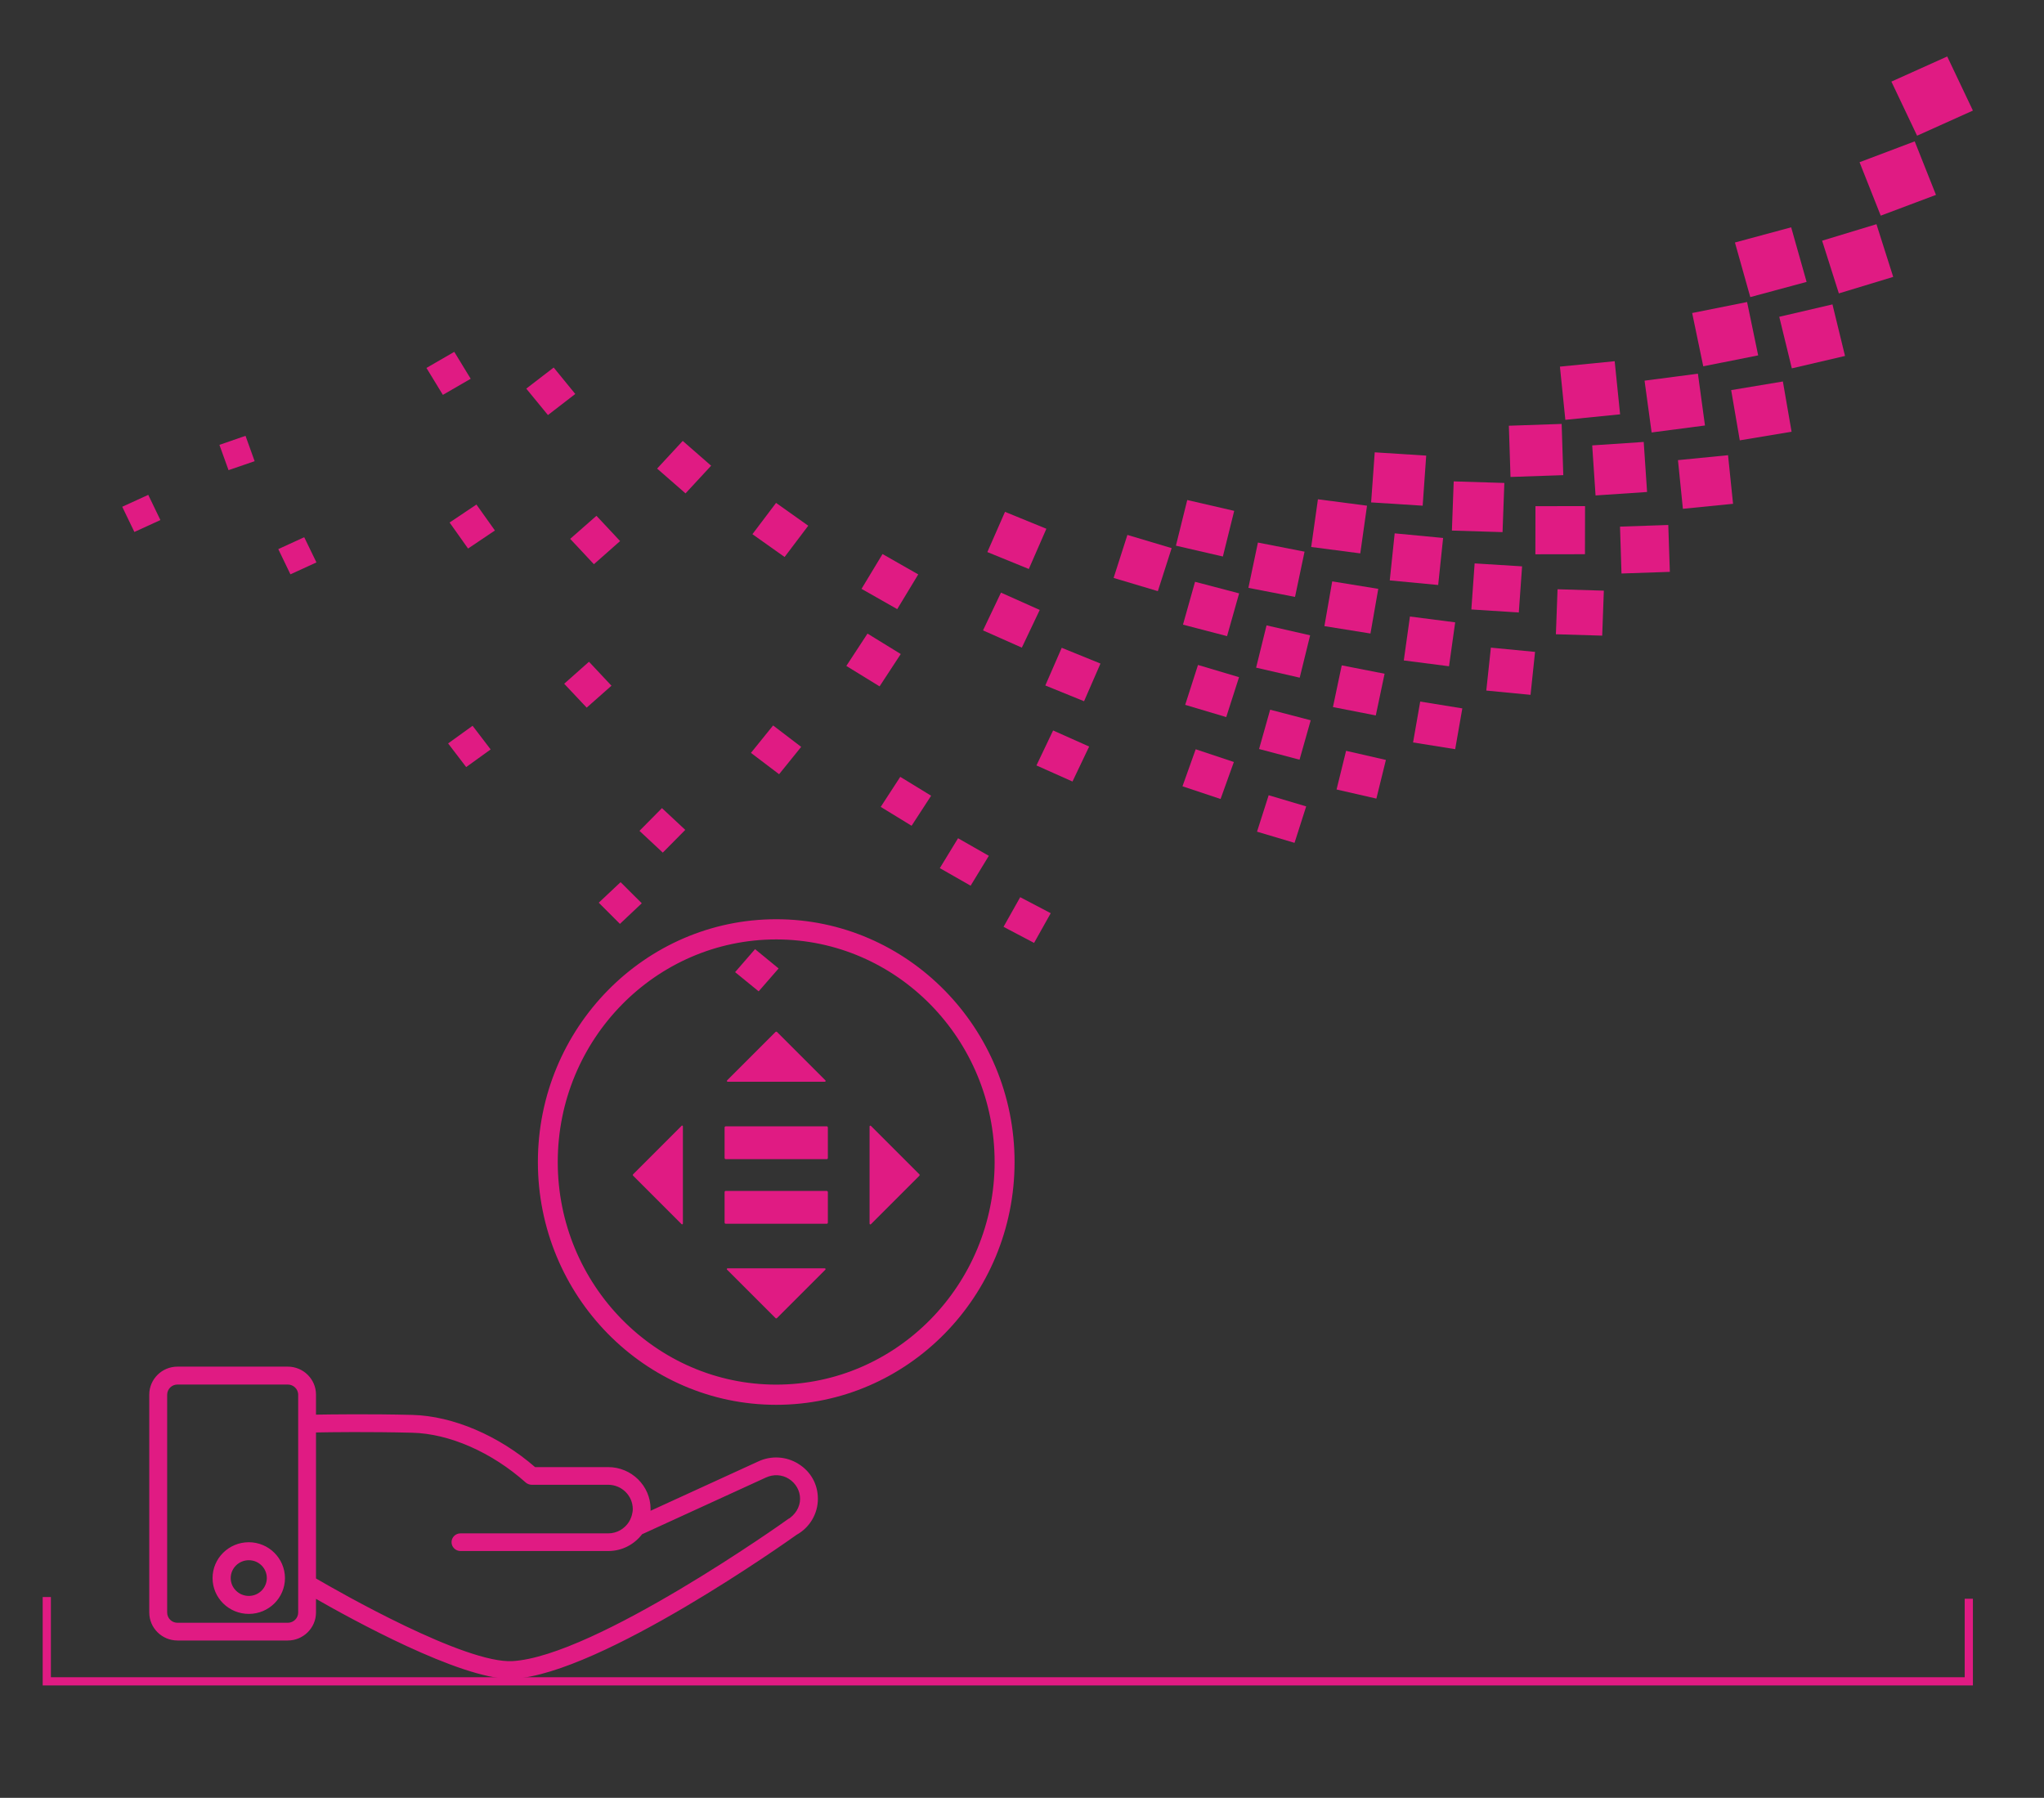 <?xml version="1.0" encoding="UTF-8"?>
<svg id="Layer_1" data-name="Layer 1" xmlns="http://www.w3.org/2000/svg" xmlns:xlink="http://www.w3.org/1999/xlink" viewBox="0 0 249 219">
  <rect x="0" y="0" width="249" height="219" fill="#333333" stroke="none"/>
  <defs>
    <style>
      .cls-1 {
        clip-path: url(#clippath);
      }

      .cls-2, .cls-3, .cls-4, .cls-5 {
        fill: none;
      }

      .cls-2, .cls-6 {
        stroke-width: 0px;
      }

      .cls-3 {
        stroke: #fff;
        stroke-width: 4.4px;
      }

      .cls-7 {
        clip-path: url(#clippath-2);
      }

      .cls-4, .cls-5 {
        stroke: #e01b83;
      }

      .cls-6 {
        fill: #e01b83;
      }

      .cls-5 {
        stroke-miterlimit: 10;
        stroke-width: .25px;
      }
    </style>
    <clipPath id="clippath">
      <rect class="cls-2" x="-347" y="-596.9" width="643.47" height="858.9"/>
    </clipPath>
    <clipPath id="clippath-2">
      <rect class="cls-2" x="-347" y="-596.9" width="643.47" height="858.9"/>
    </clipPath>
  </defs>
  <g class="cls-1">
    <rect class="cls-3" x="-288.11" y="-390.6" width="628.67" height="671.66"/>
  </g>
  <polygon class="cls-6" points="230.41 9.94 237.21 6.88 240.34 13.47 233.54 16.53 230.41 9.94"/>
  <polygon class="cls-6" points="226.53 19.76 233.25 17.22 235.84 23.74 229.11 26.27 226.53 19.76"/>
  <polygon class="cls-6" points="221.97 29.32 228.59 27.31 230.63 33.73 224.01 35.74 221.97 29.32"/>
  <polygon class="cls-6" points="216.75 38.59 223.23 37.08 224.76 43.36 218.28 44.87 216.75 38.59"/>
  <polygon class="cls-6" points="210.89 47.52 217.19 46.47 218.25 52.59 211.94 53.64 210.89 47.52"/>
  <polygon class="cls-6" points="204.41 56.05 210.51 55.45 211.12 61.37 205.01 61.98 204.41 56.05"/>
  <polygon class="cls-6" points="197.35 64.15 203.23 63.95 203.42 69.66 197.53 69.86 197.35 64.15"/>
  <polygon class="cls-6" points="189.74 71.78 195.38 71.95 195.18 77.43 189.54 77.26 189.74 71.78"/>
  <polygon class="cls-6" points="181.62 78.89 187 79.41 186.45 84.64 181.06 84.12 181.62 78.89"/>
  <polygon class="cls-6" points="173.01 85.46 178.14 86.29 177.27 91.26 172.14 90.44 173.01 85.46"/>
  <polygon class="cls-6" points="163.98 91.46 168.83 92.57 167.67 97.28 162.82 96.17 163.98 91.46"/>
  <polygon class="cls-6" points="154.55 96.87 159.12 98.23 157.7 102.67 153.13 101.31 154.55 96.87"/>
  <polygon class="cls-6" points="124.28 109.29 128 111.24 125.97 114.86 122.25 112.9 124.28 109.29"/>
  <polygon class="cls-6" points="91.98 115.62 94.85 117.97 92.42 120.76 89.55 118.42 91.98 115.62"/>
  <polygon class="cls-6" points="211.35 29.54 218.2 27.69 220.08 34.34 213.22 36.19 211.35 29.54"/>
  <polygon class="cls-6" points="206.14 38.13 212.83 36.79 214.18 43.29 207.49 44.62 206.14 38.13"/>
  <polygon class="cls-6" points="200.34 46.37 206.84 45.52 207.7 51.83 201.2 52.68 200.34 46.37"/>
  <rect class="cls-6" x="194.16" y="54.02" width="6.29" height="6.11" transform="translate(-3.38 13.36) rotate(-3.84)"/>
  <polygon class="cls-6" points="187.05 61.66 193.09 61.65 193.08 67.51 187.04 67.52 187.05 61.66"/>
  <polygon class="cls-6" points="179.64 68.63 185.42 68.99 185.02 74.61 179.24 74.24 179.64 68.63"/>
  <polygon class="cls-6" points="171.76 75.1 177.27 75.81 176.52 81.16 171.01 80.45 171.76 75.1"/>
  <polygon class="cls-6" points="163.45 81.05 168.67 82.07 167.6 87.15 162.38 86.13 163.45 81.05"/>
  <polygon class="cls-6" points="154.73 86.45 159.67 87.74 158.31 92.54 153.38 91.24 154.73 86.45"/>
  <polygon class="cls-6" points="145.66 91.27 150.31 92.82 148.69 97.33 144.05 95.78 145.66 91.27"/>
  <polygon class="cls-6" points="116.71 102.11 120.46 104.25 118.24 107.89 114.49 105.75 116.71 102.11"/>
  <polygon class="cls-6" points="75.6 107.46 78.18 110.03 75.52 112.54 72.94 109.96 75.6 107.46"/>
  <polygon class="cls-6" points="190.03 44.66 196.7 44 197.36 50.47 190.69 51.14 190.03 44.66"/>
  <polygon class="cls-6" points="183.81 51.86 190.24 51.64 190.44 57.88 184.01 58.1 183.81 51.86"/>
  <polygon class="cls-6" points="177.09 58.64 183.26 58.83 183.04 64.82 176.87 64.63 177.09 58.64"/>
  <polygon class="cls-6" points="169.9 64.97 175.8 65.53 175.2 71.26 169.3 70.7 169.9 64.97"/>
  <polygon class="cls-6" points="162.29 70.82 167.9 71.73 166.95 77.17 161.34 76.27 162.29 70.82"/>
  <polygon class="cls-6" points="154.29 76.18 159.6 77.39 158.33 82.55 153.02 81.33 154.29 76.18"/>
  <polygon class="cls-6" points="145.94 81 150.94 82.49 149.38 87.35 144.38 85.86 145.94 81"/>
  <polygon class="cls-6" points="128.29 88.98 132.68 90.94 130.65 95.2 126.26 93.24 128.29 88.98"/>
  <polygon class="cls-6" points="109.67 94.63 113.43 96.93 111.05 100.59 107.29 98.29 109.67 94.63"/>
  <polygon class="cls-6" points="80.64 98.44 83.48 101.09 80.74 103.86 77.9 101.21 80.64 98.44"/>
  <polygon class="cls-6" points="167.47 55.1 173.74 55.5 173.31 61.6 167.03 61.2 167.47 55.1"/>
  <polygon class="cls-6" points="160.55 60.82 166.53 61.6 165.71 67.41 159.73 66.63 160.55 60.82"/>
  <polygon class="cls-6" points="153.24 66.09 158.92 67.2 157.76 72.71 152.08 71.61 153.24 66.09"/>
  <polygon class="cls-6" points="145.58 70.87 150.95 72.28 149.48 77.49 144.11 76.09 145.58 70.87"/>
  <polygon class="cls-6" points="129.34 78.91 134.06 80.83 132.06 85.42 127.34 83.5 129.34 78.91"/>
  <polygon class="cls-6" points="94.18 88.37 97.6 90.98 94.91 94.31 91.48 91.71 94.18 88.37"/>
  <polygon class="cls-6" points="57.57 88.41 59.77 91.29 56.79 93.44 54.59 90.56 57.57 88.41"/>
  <polygon class="cls-6" points="144.63 60.91 150.35 62.23 148.97 67.79 143.25 66.47 144.63 60.91"/>
  <polygon class="cls-6" points="137.34 65.16 142.73 66.77 141.05 72.01 135.66 70.4 137.34 65.16"/>
  <polygon class="cls-6" points="121.94 72.19 126.66 74.3 124.48 78.89 119.75 76.79 121.94 72.19"/>
  <polygon class="cls-6" points="105.68 77.18 109.73 79.67 107.15 83.61 103.1 81.12 105.68 77.18"/>
  <polygon class="cls-6" points="71.75 80.61 74.49 83.53 71.47 86.2 68.73 83.29 71.75 80.61"/>
  <polygon class="cls-6" points="122.43 62.35 127.47 64.41 125.33 69.31 120.28 67.25 122.43 62.35"/>
  <polygon class="cls-6" points="107.51 67.49 111.86 69.97 109.3 74.2 104.95 71.73 107.51 67.49"/>
  <polygon class="cls-6" points="37.06 65.44 38.55 68.51 35.38 69.96 33.9 66.89 37.06 65.44"/>
  <polygon class="cls-6" points="94.54 61.26 98.46 64.04 95.58 67.85 91.66 65.07 94.54 61.26"/>
  <polygon class="cls-6" points="72.66 62.83 75.54 65.91 72.35 68.73 69.46 65.64 72.66 62.83"/>
  <polygon class="cls-6" points="58.04 61.46 60.29 64.62 57.02 66.82 54.77 63.65 58.04 61.46"/>
  <polygon class="cls-6" points="29.91 53.09 31.02 56.18 27.84 57.27 26.73 54.19 29.91 53.09"/>
  <polygon class="cls-6" points="83.17 53.71 86.63 56.73 83.51 60.1 80.05 57.08 83.17 53.71"/>
  <polygon class="cls-6" points="67.45 44.77 70.08 47.99 66.75 50.56 64.11 47.34 67.45 44.77"/>
  <polygon class="cls-6" points="55.34 42.86 57.34 46.14 53.95 48.1 51.95 44.82 55.34 42.86"/>
  <polygon class="cls-6" points="18.06 60.28 19.54 63.35 16.37 64.8 14.89 61.73 18.06 60.28"/>
  <polyline class="cls-4" points="239.84 194.75 239.84 204.81 5.7 204.81 5.7 194.54"/>
  <g class="cls-7">
    <path class="cls-6" d="m95.95,185.24c-.23.17-23.42,16.65-33.51,17.23-5.85.33-21.2-8.44-24.07-10.12v-17.98c1.92-.04,6.6-.1,11.82.03,4.58.1,9.78,2.39,13.94,6.1.18.15.41.24.64.24h9.32c1.72,0,3.12,1.39,3.12,3.09,0,.27-.05.53-.12.78-.01.06-.04.13-.06.19-.08.23-.18.46-.31.66-.55.86-1.51,1.45-2.63,1.45h-18c-.53,0-.96.43-.96.95s.44.95.96.95h18.02c1.65,0,3.1-.8,4.03-2.02l15.11-6.92c.95-.44,2.04-.39,2.92.17.88.56,1.42,1.5,1.42,2.54s-.6,2.06-1.64,2.66m-59.5,11.19c0,.75-.62,1.37-1.39,1.37h-13.44c-.76,0-1.38-.61-1.38-1.37v-26.53c0-.75.61-1.37,1.38-1.37h13.44c.76,0,1.39.61,1.39,1.37v26.53Zm60.74-18.01c-1.45-.9-3.24-1-4.77-.28l-13.3,6.09c.01-.13.01-.25.01-.38v-.05c-.01-2.73-2.27-4.96-5.03-4.96h-8.96c-4.44-3.86-9.99-6.23-14.91-6.36-5.22-.13-9.9-.06-11.86-.03v-2.57c0-1.81-1.49-3.28-3.31-3.28h-13.44c-1.82,0-3.31,1.47-3.31,3.28v26.55c0,1.81,1.49,3.28,3.31,3.28h13.44c1.82,0,3.31-1.48,3.31-3.28v-1.88c4.42,2.54,17.66,9.83,23.8,9.83.13,0,.27,0,.38-.01,10.64-.6,33.54-16.88,34.43-17.52,1.56-.86,2.53-2.5,2.53-4.27s-.87-3.26-2.32-4.16"/>
    <path class="cls-5" d="m95.95,185.24c-.23.17-23.42,16.65-33.51,17.23-5.85.33-21.2-8.44-24.07-10.12v-17.98c1.92-.04,6.6-.1,11.82.03,4.58.1,9.78,2.39,13.94,6.1.18.15.41.24.64.24h9.32c1.72,0,3.12,1.39,3.12,3.09,0,.27-.05.53-.12.78-.01.06-.04.13-.06.19-.08.23-.18.46-.31.66-.55.86-1.51,1.45-2.63,1.45h-18c-.53,0-.96.43-.96.95s.44.95.96.95h18.02c1.65,0,3.1-.8,4.03-2.02l15.11-6.92c.95-.44,2.04-.39,2.92.17.88.56,1.42,1.5,1.42,2.54s-.6,2.06-1.64,2.66Zm-59.5,11.19c0,.75-.62,1.37-1.39,1.37h-13.44c-.76,0-1.38-.61-1.38-1.37v-26.53c0-.75.61-1.37,1.38-1.37h13.44c.76,0,1.39.61,1.39,1.37v26.53Zm60.74-18.01c-1.45-.9-3.24-1-4.77-.28l-13.3,6.09c.01-.13.01-.25.01-.38v-.05c-.01-2.73-2.27-4.96-5.03-4.96h-8.96c-4.44-3.86-9.99-6.23-14.91-6.36-5.22-.13-9.9-.06-11.86-.03v-2.57c0-1.81-1.49-3.28-3.31-3.28h-13.44c-1.82,0-3.31,1.47-3.31,3.28v26.55c0,1.81,1.49,3.28,3.31,3.28h13.44c1.82,0,3.31-1.48,3.31-3.28v-1.88c4.42,2.54,17.66,9.83,23.8,9.83.13,0,.27,0,.38-.01,10.64-.6,33.54-16.88,34.43-17.52,1.56-.86,2.53-2.5,2.53-4.27s-.87-3.26-2.32-4.16Z"/>
    <path class="cls-6" d="m30.31,194.53c-1.28,0-2.33-1.03-2.33-2.3s1.05-2.3,2.33-2.3,2.32,1.03,2.32,2.3c-.01,1.27-1.04,2.3-2.32,2.3m0-6.54c-2.37,0-4.29,1.9-4.29,4.24s1.92,4.24,4.29,4.24,4.28-1.9,4.28-4.24c-.01-2.34-1.93-4.24-4.28-4.24"/>
    <path class="cls-5" d="m30.31,194.53c-1.28,0-2.33-1.03-2.33-2.3s1.05-2.3,2.33-2.3,2.32,1.03,2.32,2.3c-.01,1.27-1.04,2.3-2.32,2.3Zm0-6.54c-2.37,0-4.29,1.9-4.29,4.24s1.92,4.24,4.29,4.24,4.28-1.9,4.28-4.24c-.01-2.34-1.93-4.24-4.28-4.24Z"/>
    <path class="cls-6" d="m94.56,114.31c14.74,0,26.73,12.22,26.73,27.24s-12,27.24-26.73,27.24-26.74-12.22-26.74-27.24,12-27.24,26.74-27.24m0,56.69c15.94,0,28.91-13.21,28.91-29.45s-12.98-29.45-28.91-29.45-28.91,13.21-28.91,29.45,12.97,29.45,28.91,29.45"/>
    <path class="cls-5" d="m94.56,114.31c14.74,0,26.73,12.22,26.73,27.24s-12,27.24-26.73,27.24-26.74-12.22-26.74-27.24,12-27.24,26.74-27.24Zm0,56.69c15.94,0,28.91-13.21,28.91-29.45s-12.98-29.45-28.91-29.45-28.91,13.21-28.91,29.45,12.97,29.45,28.91,29.45Z"/>
    <path class="cls-6" d="m100.72,145.07h-12.32c-.07,0-.13.07-.13.15v3.7c0,.08.06.15.13.15h12.32c.08,0,.13-.07.13-.15v-3.7c0-.08-.06-.15-.13-.15"/>
    <path class="cls-6" d="m100.72,137.2h-12.32c-.07,0-.13.07-.13.15v3.7c0,.08.06.15.13.15h12.32c.08,0,.13-.07.13-.15v-3.7c0-.08-.06-.15-.13-.15"/>
    <path class="cls-6" d="m100.55,131.6l-5.91-5.91s-.11-.04-.15,0l-5.91,5.91c-.07.06-.02.17.07.17h11.83c.09,0,.14-.11.07-.17"/>
    <path class="cls-6" d="m106.1,149.12l5.91-5.91s.04-.11,0-.15l-5.91-5.91c-.06-.06-.17-.02-.17.07v11.83c0,.09.11.14.17.07"/>
    <path class="cls-6" d="m88.58,154.67l5.91,5.91s.11.04.14,0l5.91-5.91c.07-.06.02-.17-.07-.17h-11.83c-.09,0-.14.11-.07.17"/>
    <path class="cls-6" d="m83.02,137.15l-5.91,5.91s-.04.11,0,.14l5.91,5.91c.06.07.17.02.17-.07v-11.83c0-.09-.11-.14-.17-.07"/>
  </g>
  <rect class="cls-2" x="-347" y="-596.9" width="643.47" height="858.9"/>
</svg>